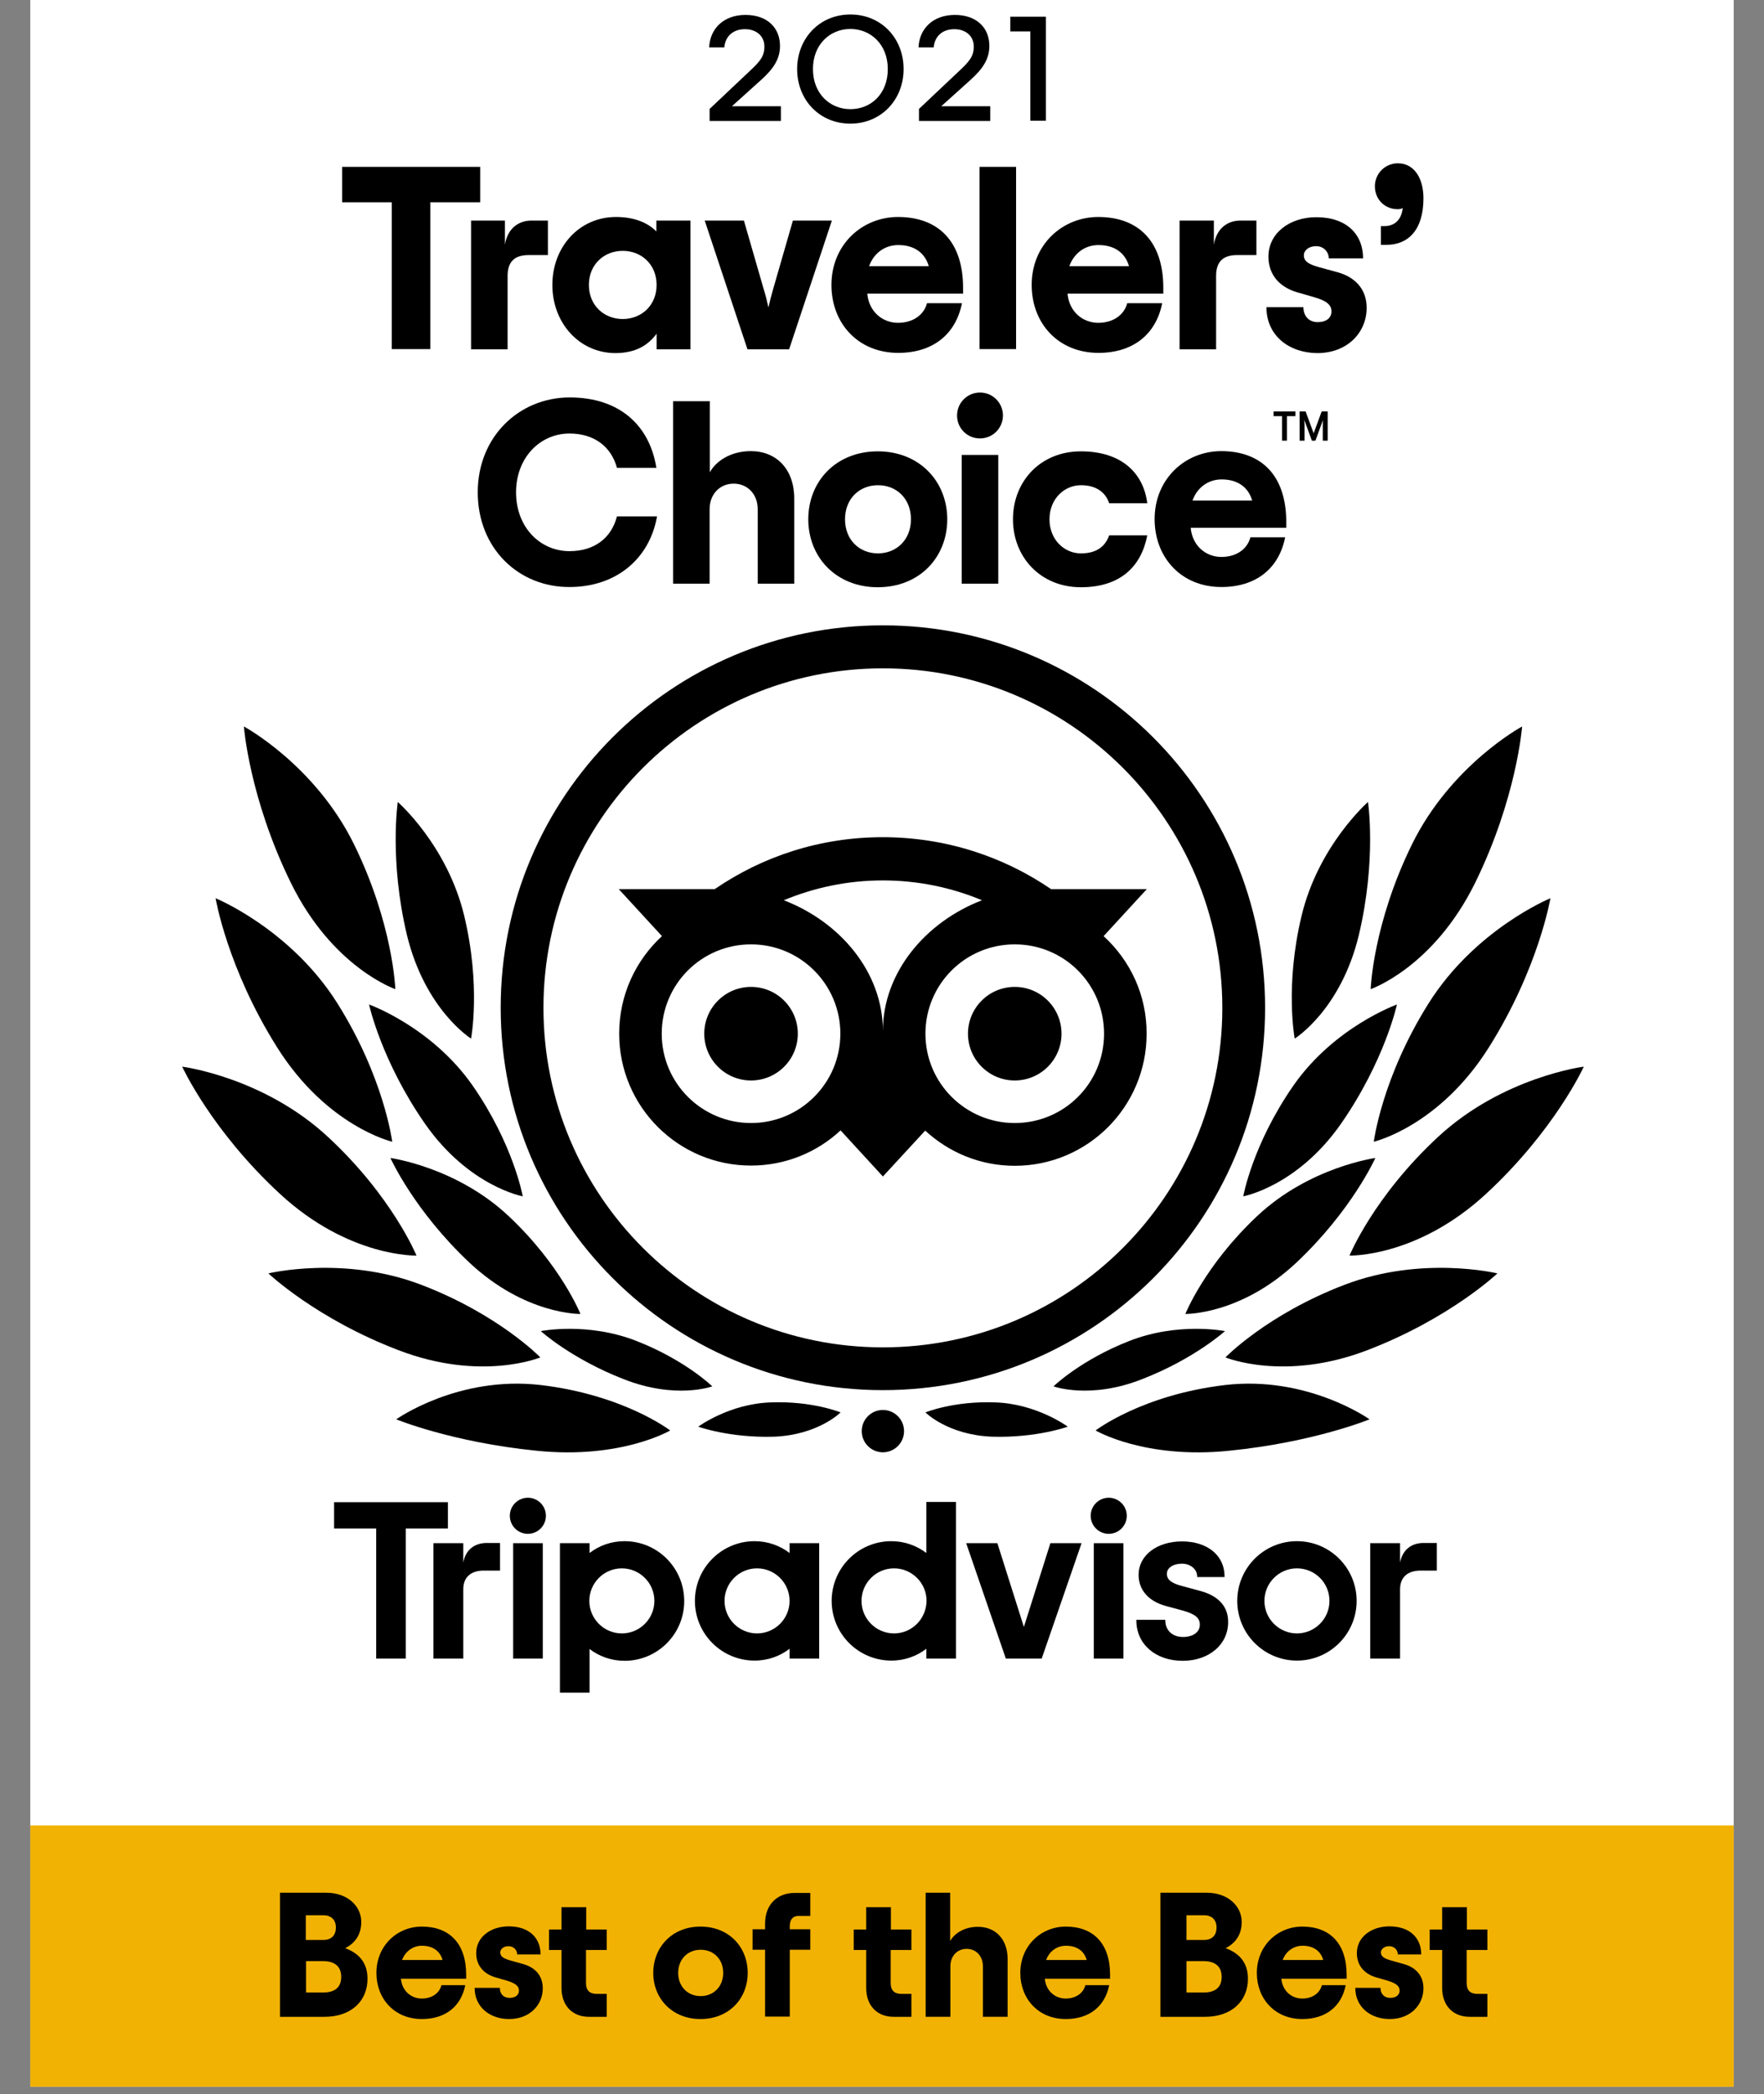<?xml version="1.0" encoding="utf-8"?>
<!-- Generator: Adobe Illustrator 24.2.0, SVG Export Plug-In . SVG Version: 6.00 Build 0)  -->
<svg version="1.1" id="Layer_1" xmlns="http://www.w3.org/2000/svg" xmlns:xlink="http://www.w3.org/1999/xlink" x="0px" y="0px"
	 viewBox="0 180 792 940" style="enable-background:new 0 0 792 940;" xml:space="preserve">
<rect x="0" y="180" width="792" height="940" fill="#808080" stroke="none"/>
<style type="text/css">
	.st0{fill:#FFFFFF;}
	.st1{fill:#F2B203;}
</style>
<g>
	<rect x="13.6" y="108" class="st0" width="764.8" height="1008.6"/>
	<rect x="13.6" y="999.4" class="st1" width="764.8" height="117.3"/>
	<g>
		<path d="M125.6,1029.6h20.9c9.5,0,15.7,6,15.7,13.1c0,6-3,9.6-7.2,11.8c5.7,2.1,10,6.1,10,13.7c0,10.1-7.4,17.1-19.3,17.1h-20
			V1029.6z M145.2,1050.8c3.3,0,5.6-1.8,5.6-5.6c0-3.7-2.4-5.5-5.6-5.5h-7.9v11.1H145.2z M145,1074.4c5.2,0,8.2-2.2,8.2-7
			c0-4.8-3-7.1-8.2-7.1h-7.6v14.1H145z"/>
		<path d="M209.1,1068.2H180c0.5,5.4,4.5,8.9,9.4,8.9c4.5,0,7.9-2.4,8.8-6h10.7c-1.9,9.6-9,15.2-19.5,15.2
			c-12.3,0-20.4-9.1-20.4-20.7c0-12.2,9.3-20.8,20.4-20.8c12.4,0,19.9,7.6,19.9,21.6V1068.2z M180.5,1059.8h18.2
			c-1.1-3.9-4.2-6.4-9.3-6.4C185.4,1053.4,182,1055.9,180.5,1059.8z"/>
		<path d="M213.1,1072.3h11.3c0,2.7,1.7,4.5,4.4,4.5c2.6,0,4.2-1.3,4.2-3.3c0-2.1-1.8-3.3-5.3-4.4l-5.2-1.5
			c-5.2-1.5-8.7-5.2-8.7-10.9c0-7.2,6.5-12,14.6-12c9.2,0,14.3,5.2,14.3,12.6h-10.5c0-1.9-1.5-3.7-3.9-3.7c-2.2,0-3.7,1.3-3.7,2.8
			c0,1.8,1.4,2.7,4.5,3.6l5.7,1.6c5.2,1.4,8.9,5,8.9,10.9c0,7.4-5.8,13.8-15.1,13.8C220,1086.3,213.1,1081,213.1,1072.3z"/>
		<path d="M263.1,1055.2v15c0,3.2,1.6,4.8,4.8,4.8h4.5v10.3h-8c-7.2,0-12.3-4.8-12.3-13v-17h-5.6v-9.2h5.6v-10h11.1v10h9.2v9.2
			H263.1z"/>
		<path d="M293.3,1065.6c0-11.5,8.4-20.8,21.2-20.8c12.8,0,21.2,9.2,21.2,20.8c0,11.5-8.4,20.7-21.2,20.7
			C301.8,1086.3,293.3,1077.1,293.3,1065.6z M324.7,1065.6c0-6.3-4.4-10.4-10.1-10.4c-5.7,0-10.1,4.1-10.1,10.4
			c0,6.3,4.4,10.4,10.1,10.4C320.3,1076,324.7,1071.8,324.7,1065.6z"/>
		<path d="M354.6,1044.6v1.4h9.2v9.2h-9.2v30h-11.1v-30h-5.6v-9.2h5.6v-2.5c0-9,5.9-13.8,13.1-13.8h7.2v10.3h-4.5
			C356.2,1039.8,354.6,1041.4,354.6,1044.6z"/>
		<path d="M399.9,1055.2v15c0,3.2,1.6,4.8,4.8,4.8h4.5v10.3h-8c-7.2,0-12.3-4.8-12.3-13v-17h-5.6v-9.2h5.6v-10h11.1v10h9.2v9.2
			H399.9z"/>
		<path d="M415.5,1029.6h11.1v21.7c1.8-3.3,6.2-6.4,12.5-6.4c7.8,0,13.3,5.5,13.3,14.5v25.9h-11.1v-22.7c0-4.6-3.1-7.8-7.3-7.8
			c-4.2,0-7.3,3.2-7.3,7.8v22.7h-11.1V1029.6z"/>
		<path d="M498.3,1068.2h-29.2c0.5,5.4,4.5,8.9,9.4,8.9c4.5,0,7.9-2.4,8.8-6H498c-1.9,9.6-9,15.2-19.5,15.2
			c-12.3,0-20.4-9.1-20.4-20.7c0-12.2,9.3-20.8,20.4-20.8c12.4,0,19.9,7.6,19.9,21.6V1068.2z M469.7,1059.8h18.2
			c-1.1-3.9-4.2-6.4-9.3-6.4C474.5,1053.4,471.1,1055.9,469.7,1059.8z"/>
		<path d="M520.9,1029.6h20.9c9.5,0,15.7,6,15.7,13.1c0,6-3,9.6-7.2,11.8c5.7,2.1,10,6.1,10,13.7c0,10.1-7.4,17.1-19.3,17.1h-20
			V1029.6z M540.6,1050.8c3.3,0,5.6-1.8,5.6-5.6c0-3.7-2.4-5.5-5.6-5.5h-7.9v11.1H540.6z M540.3,1074.4c5.2,0,8.2-2.2,8.2-7
			c0-4.8-3-7.1-8.2-7.1h-7.6v14.1H540.3z"/>
		<path d="M604.5,1068.2h-29.2c0.5,5.4,4.5,8.9,9.4,8.9c4.5,0,7.9-2.4,8.8-6h10.7c-1.9,9.6-9,15.2-19.5,15.2
			c-12.3,0-20.4-9.1-20.4-20.7c0-12.2,9.3-20.8,20.4-20.8c12.4,0,19.9,7.6,19.9,21.6V1068.2z M575.9,1059.8h18.2
			c-1.1-3.9-4.2-6.4-9.3-6.4C580.8,1053.4,577.3,1055.9,575.9,1059.8z"/>
		<path d="M608.5,1072.3h11.3c0,2.7,1.7,4.5,4.4,4.5c2.6,0,4.2-1.3,4.2-3.3c0-2.1-1.8-3.3-5.3-4.4l-5.2-1.5
			c-5.2-1.5-8.7-5.2-8.7-10.9c0-7.2,6.5-12,14.6-12c9.2,0,14.3,5.2,14.3,12.6h-10.5c0-1.9-1.5-3.7-3.9-3.7c-2.2,0-3.7,1.3-3.7,2.8
			c0,1.8,1.4,2.7,4.5,3.6l5.7,1.6c5.2,1.4,8.9,5,8.9,10.9c0,7.4-5.8,13.8-15.1,13.8C615.4,1086.3,608.5,1081,608.5,1072.3z"/>
		<path d="M658.5,1055.2v15c0,3.2,1.6,4.8,4.8,4.8h4.5v10.3h-8c-7.2,0-12.3-4.8-12.3-13v-17h-5.6v-9.2h5.6v-10h11.1v10h9.2v9.2
			H658.5z"/>
	</g>
	<g>
		<g>
			<path d="M396.4,460.7c-94.8,0-171.6,76.8-171.6,171.6S301.6,804,396.4,804s171.6-76.8,171.6-171.6S491.2,460.7,396.4,460.7z
				 M396.4,784.8c-84.2,0-152.4-68.3-152.4-152.4s68.3-152.4,152.4-152.4s152.4,68.3,152.4,152.4S480.6,784.8,396.4,784.8z
				 M358.2,644c0,11.6-9.4,21-21,21c-11.6,0-21-9.4-21-21c0-11.6,9.4-21,21-21C348.8,623,358.2,632.4,358.2,644z M476.6,644
				c0,11.6-9.4,21-21,21c-11.6,0-21-9.4-21-21c0-11.6,9.4-21,21-21C467.2,623,476.6,632.4,476.6,644z M495.5,600.2l19.4-21.1h-43
				c-21.5-14.7-47.5-23.3-75.6-23.3c-28.1,0-53.9,8.6-75.4,23.3h-43.1l19.4,21.1C285.4,611.1,278,626.6,278,644
				c0,32.7,26.5,59.2,59.2,59.2c15.5,0,29.7-6,40.2-15.8l19,20.7l19-20.6c10.6,9.8,24.7,15.8,40.2,15.8c32.7,0,59.2-26.5,59.2-59.2
				C514.9,626.6,507.4,611.1,495.5,600.2z M337.2,684.1c-22.1,0-40.1-17.9-40.1-40.1s17.9-40.1,40.1-40.1
				c22.1,0,40.1,17.9,40.1,40.1S359.3,684.1,337.2,684.1z M396.4,642.8c0-26.4-19.2-49-44.5-58.7c13.7-5.7,28.7-8.9,44.5-8.9
				c15.8,0,30.8,3.2,44.5,8.9C415.6,593.8,396.4,616.5,396.4,642.8z M455.6,684.1c-22.1,0-40.1-17.9-40.1-40.1s17.9-40.1,40.1-40.1
				s40.1,17.9,40.1,40.1S477.8,684.1,455.6,684.1z"/>
			<g>
				<g>
					<g>
						<path d="M300.9,822.1c0,0-20.8-16-58.2-20.4c-37.1-4.3-64.8,15.4-64.8,15.4s25,10.3,63,14.1
							C278.9,835.1,300.9,822.1,300.9,822.1z"/>
						<path d="M242.6,789.3c0,0-18.7-19.3-53.5-32.6c-34.8-13.3-68.6-5.1-68.6-5.1S142,772,179,786.1
							C216.1,800.3,242.6,789.3,242.6,789.3z"/>
						<path d="M187,743.6c0,0-10.9-26.6-39.9-53.4s-65.3-31.4-65.3-31.4s13.1,28.7,44,57.2C156.7,744.5,187,743.6,187,743.6z"/>
						<path d="M176.1,692.5c0,0-3.6-28.7-24.6-62.1c-21-33.4-54.7-47.2-54.7-47.2s5.2,31.3,27.6,66.9S176.1,692.5,176.1,692.5z"/>
						<path d="M177.5,624c0,0-1-29.3-18.6-65.1c-17.6-35.7-49.4-52.8-49.4-52.8s2.4,32.1,21.1,70.2C149.3,614.4,177.5,624,177.5,624
							z"/>
					</g>
				</g>
				<g>
					<g>
						<path d="M260.6,769.8c0,0-8.7-21.8-32.2-43.9s-53.1-26.1-53.1-26.1s10.5,23.5,35.5,47C235.9,770.3,260.6,769.8,260.6,769.8z"
							/>
						<path d="M319.8,802.3c0,0-12.1-11.8-34.1-20.4c-22-8.6-42.9-4.4-42.9-4.4s13.8,12.5,37.3,21.6
							C303.5,808.3,319.8,802.3,319.8,802.3z"/>
						<path d="M377.4,814c0,0-12.6-5.2-31.3-4.5c-18.7,0.6-32.6,10.9-32.6,10.9s14,5.1,34,4.5C367.4,824.1,377.4,814,377.4,814z"/>
						<path d="M234.7,717c0,0-4.1-23.2-22.5-49.7c-18.4-26.4-46.5-36.4-46.5-36.4s5.5,25.3,25.1,53.5
							C210.5,712.6,234.7,717,234.7,717z"/>
						<path d="M211.5,646.2c0,0,4.5-23.6-3.1-55.2c-7.6-31.6-29.8-51-29.8-51s-3.9,26,4.1,59.7C190.9,633.4,211.5,646.2,211.5,646.2
							z"/>
					</g>
				</g>
			</g>
			<g>
				<g>
					<g>
						<path d="M491.9,822.1c0,0,20.8-16,58.2-20.4c37.1-4.3,64.8,15.4,64.8,15.4s-25,10.3-63,14.1
							C513.9,835.1,491.9,822.1,491.9,822.1z"/>
						<path d="M550.2,789.3c0,0,18.7-19.3,53.5-32.6c34.8-13.3,68.6-5.1,68.6-5.1s-21.4,20.3-58.5,34.5
							C576.7,800.3,550.2,789.3,550.2,789.3z"/>
						<path d="M605.9,743.6c0,0,10.9-26.6,39.9-53.4s65.3-31.4,65.3-31.4s-13.1,28.7-44,57.2C636.2,744.5,605.9,743.6,605.9,743.6z"
							/>
						<path d="M616.8,692.5c0,0,3.6-28.7,24.6-62.1c21-33.4,54.7-47.2,54.7-47.2s-5.2,31.3-27.6,66.9S616.8,692.5,616.8,692.5z"/>
						<path d="M615.4,624c0,0,1-29.3,18.6-65.1c17.6-35.7,49.4-52.8,49.4-52.8s-2.4,32.1-21.1,70.2C643.5,614.4,615.4,624,615.4,624
							z"/>
					</g>
				</g>
				<g>
					<g>
						<path d="M532.2,769.8c0,0,8.7-21.8,32.2-43.9c23.5-22.1,53.1-26.1,53.1-26.1s-10.5,23.5-35.5,47
							C557,770.3,532.2,769.8,532.2,769.8z"/>
						<path d="M473,802.3c0,0,12.1-11.8,34.1-20.4c22-8.6,42.9-4.4,42.9-4.4s-13.8,12.5-37.3,21.6C489.4,808.3,473,802.3,473,802.3z
							"/>
						<path d="M415.5,814c0,0,12.6-5.2,31.3-4.5c18.7,0.6,32.6,10.9,32.6,10.9s-14,5.1-34,4.5C425.5,824.1,415.5,814,415.5,814z"/>
						<path d="M558.2,717c0,0,4.1-23.2,22.5-49.7c18.4-26.4,46.5-36.4,46.5-36.4s-5.5,25.3-25.1,53.5
							C582.4,712.6,558.2,717,558.2,717z"/>
						<path d="M581.3,646.2c0,0-4.5-23.6,3.1-55.2c7.6-31.6,29.8-51,29.8-51s3.9,26-4.1,59.7C602,633.4,581.3,646.2,581.3,646.2z"/>
					</g>
				</g>
			</g>
			<circle cx="396.4" cy="822.4" r="9.5"/>
		</g>
		<g>
			<path d="M208,881.4v-8.7h-13.4v51.8H208v-31.1c0-5.6,3.6-8.4,9.2-8.4h7.3v-12.4h-6.2C213.4,872.7,209.1,875.3,208,881.4z"/>
			<rect x="230.4" y="872.7" width="13.3" height="51.8"/>
			<path d="M280.4,871.8c-6,0-11.4,2-15.7,5.3v-4.4h-13.3v67.1h13.3v-19.6c4.3,3.3,9.8,5.3,15.7,5.3c14.8,0,26.8-12,26.8-26.8
				C307.2,883.8,295.2,871.8,280.4,871.8z M279.2,913.2c-8,0-14.6-6.5-14.6-14.6c0-8,6.5-14.6,14.6-14.6c8,0,14.6,6.5,14.6,14.6
				C293.8,906.7,287.2,913.2,279.2,913.2z"/>
			<path d="M538.8,894.1l-7.8-2.1c-5.1-1.3-7.1-2.9-7.1-5.6c0-2.6,2.8-4.5,6.8-4.5c3.8,0,6.8,2.5,6.8,5.7v0.3h12.3v-0.3
				c0-9.4-7.7-15.7-19.1-15.7c-11.3,0-19.5,6.3-19.5,15c0,6.8,4.5,11.9,12.3,14l7.4,2c5.7,1.6,7.8,3.3,7.8,6.4c0,3.3-3,5.5-7.6,5.5
				c-4.7,0-7.9-3-7.9-7.4v-0.3h-13v0.3c0,10.6,8.6,18.1,20.8,18.1c11.8,0,20.4-7.3,20.4-17.3C551.5,903.3,549.3,896.9,538.8,894.1z"
				/>
			<path d="M354.5,877.1c-4.3-3.3-9.8-5.3-15.7-5.3c-14.8,0-26.8,12-26.8,26.8c0,14.8,12,26.8,26.8,26.8c6,0,11.4-2,15.7-5.3v4.4
				h13.3v-51.8h-13.3V877.1z M339.9,913.2c-8,0-14.6-6.5-14.6-14.6c0-8,6.5-14.6,14.6-14.6c8,0,14.6,6.5,14.6,14.6v0
				C354.5,906.7,347.9,913.2,339.9,913.2z"/>
			<path d="M415.9,877.1c-4.3-3.3-9.8-5.3-15.7-5.3c-14.8,0-26.8,12-26.8,26.8c0,14.8,12,26.8,26.8,26.8c6,0,11.4-2,15.7-5.3v4.4
				h13.3v-70.3h-13.3V877.1z M401.4,913.2c-8,0-14.6-6.5-14.6-14.6c0-8,6.5-14.6,14.6-14.6c8,0,14.6,6.5,14.6,14.6
				C415.9,906.7,409.4,913.2,401.4,913.2z"/>
			<rect x="491.1" y="872.7" width="13.3" height="51.8"/>
			<path d="M582.3,871.8c-14.8,0-26.8,12-26.8,26.8c0,14.8,12,26.8,26.8,26.8c14.8,0,26.8-12,26.8-26.8
				C609.1,883.8,597.1,871.8,582.3,871.8z M582.3,913.2c-8,0-14.6-6.5-14.6-14.6c0-8,6.5-14.6,14.6-14.6s14.6,6.5,14.6,14.6
				C596.9,906.7,590.3,913.2,582.3,913.2z"/>
			<path d="M628.6,881.4v-8.7h-13.4v51.8h13.4v-31.1c0-5.6,3.6-8.4,9.2-8.4h7.3v-12.4h-6.2C634,872.7,629.8,875.3,628.6,881.4z"/>
			<polygon points="201.1,854.3 150,854.3 150,866.1 168.9,866.1 168.9,924.5 182.2,924.5 182.2,866.1 201.1,866.1 			"/>
			<polygon points="459.7,910.3 447.8,872.7 433.8,872.7 451.6,924.5 467.7,924.5 485.6,872.7 471.6,872.7 			"/>
			<circle cx="237" cy="860.4" r="8.1"/>
			<circle cx="497.8" cy="860.4" r="8.1"/>
		</g>
	</g>
	<g>
		<g>
			<path d="M215.5,270.8h-22.3v65.9h-17.3v-65.9h-22.3v-15.9h62V270.8z"/>
			<path d="M246,279v15.5h-8.7c-6.3,0-9.4,3-9.4,9.4v32.9h-16.4V279h15.2v10.8c1.3-7.7,6.5-10.8,12-10.8H246z"/>
			<path d="M248,307.9c0-17,12-30.5,28.6-30.5c8.2,0,14.3,2.6,18.1,6.5V279H310v57.8h-15.2v-7c-3.7,5-9.2,8.7-18.6,8.7
				C260,338.4,248,324.9,248,307.9z M294.8,307.9c0-9.2-6.8-15.3-15.2-15.3c-8.4,0-15.2,6.1-15.2,15.3s6.8,15.3,15.2,15.3
				C288,323.2,294.8,317.1,294.8,307.9z"/>
			<path d="M316.4,279H334l8.8,30.5c1.1,3.5,1.6,5.8,2.2,8.5c0.6-2.7,1.2-5,2.2-8.5L356,279h17.5l-19.2,57.8h-18.7L316.4,279z"/>
			<path d="M432.3,311.8h-42.9c0.7,8,6.7,13.1,13.8,13.1c6.7,0,11.6-3.5,13-8.8h15.7c-2.8,14.1-13.2,22.3-28.6,22.3
				c-18.1,0-30-13.3-30-30.5c0-18,13.7-30.5,29.9-30.5c18.2,0,29.2,11.1,29.2,31.8V311.8z M390.2,299.5H417
				c-1.6-5.7-6.2-9.5-13.7-9.5C397.3,290,392.3,293.6,390.2,299.5z"/>
			<path d="M439.8,254.9h16.4v81.8h-16.4V254.9z"/>
			<path d="M522.2,311.8h-42.9c0.7,8,6.7,13.1,13.8,13.1c6.7,0,11.6-3.5,13-8.8h15.7c-2.8,14.1-13.2,22.3-28.6,22.3
				c-18.1,0-30-13.3-30-30.5c0-18,13.7-30.5,29.9-30.5c18.2,0,29.2,11.1,29.2,31.8V311.8z M480.1,299.5h26.8
				c-1.6-5.7-6.2-9.5-13.7-9.5C487.2,290,482.2,293.6,480.1,299.5z"/>
			<path d="M564.1,279v15.5h-8.7c-6.3,0-9.4,3-9.4,9.4v32.9h-16.4V279H545v10.8c1.3-7.7,6.5-10.8,12-10.8H564.1z"/>
			<path d="M568.6,317.9h16.6c0,4,2.5,6.7,6.4,6.7c3.9,0,6.2-1.9,6.2-4.8c0-3.2-2.6-4.9-7.8-6.4l-7.6-2.2c-7.6-2.2-12.9-7.6-12.9-16
				c0-10.6,9.6-17.7,21.5-17.7c13.6,0,21,7.7,21,18.5h-15.4c0-2.8-2.2-5.5-5.7-5.5c-3.3,0-5.5,1.9-5.5,4.1c0,2.7,2.1,4,6.7,5.3
				l8.4,2.3c7.7,2.1,13.1,7.4,13.1,16c0,10.9-8.5,20.3-22.2,20.3C578.7,338.4,568.6,330.6,568.6,317.9z"/>
			<path d="M620,281.5h1.5c4,0,7.6-2.1,8.3-8.1c-0.7,0.4-1.4,0.5-2.3,0.5c-5.7,0-10.2-4.3-10.2-10.3c0-5.7,4.6-10.3,10.3-10.3
				c7.4,0,11.5,6.8,11.5,15.7c0,14.3-6.9,20.9-16.6,20.9H620V281.5z"/>
			<path d="M214.5,401c0-25.1,18.7-42.6,41.3-42.6c22,0,35.8,12.2,38.9,31.6h-17.7c-2.6-9.6-10.3-15.4-21.3-15.4
				c-13.2,0-24,10.8-24,26.4c0,15.7,10.8,26.4,24,26.4c10.9,0,18.7-5.6,21.3-15.6h18c-3.5,19.6-18.9,31.7-39.3,31.7
				C232.9,443.6,214.5,426.2,214.5,401z"/>
			<path d="M302.3,360.1h16.4V392c2.6-4.8,9.1-9.5,18.4-9.5c11.5,0,19.5,8.1,19.5,21.3V442h-16.4v-33.4c0-6.8-4.6-11.5-10.8-11.5
				c-6.2,0-10.8,4.7-10.8,11.5V442h-16.4V360.1z"/>
			<path d="M362.9,413.1c0-17,12.4-30.5,31.2-30.5c18.8,0,31.2,13.6,31.2,30.5c0,17-12.4,30.5-31.2,30.5
				C375.3,443.6,362.9,430,362.9,413.1z M409,413.1c0-9.2-6.4-15.3-14.8-15.3c-8.4,0-14.8,6.1-14.8,15.3s6.4,15.3,14.8,15.3
				C402.5,428.4,409,422.3,409,413.1z"/>
			<path d="M429.7,366.5c0-5.7,4.6-10.3,10.3-10.3c5.7,0,10.3,4.6,10.3,10.3c0,5.7-4.6,10.3-10.3,10.3
				C434.3,376.8,429.7,372.3,429.7,366.5z M431.8,384.2h16.4V442h-16.4V384.2z"/>
			<path d="M454.8,413.1c0-17,12.3-30.5,30.5-30.5c18.2,0,28.1,9.7,29.8,23.3h-17.1c-1.6-4.8-5.7-8.1-12.7-8.1
				c-7.4,0-14.1,6.1-14.1,15.3s6.7,15.3,14.1,15.3c6.9,0,10.9-3,12.7-8.1h17.1c-2.7,14.1-12.2,23.3-29.8,23.3
				C467.1,443.6,454.8,430,454.8,413.1z"/>
			<path d="M577.5,416.9h-42.9c0.7,8,6.7,13.1,13.8,13.1c6.7,0,11.6-3.5,13-8.8H577c-2.8,14.1-13.2,22.3-28.6,22.3
				c-18.1,0-30-13.3-30-30.5c0-18,13.7-30.5,29.9-30.5c18.2,0,29.2,11.1,29.2,31.8V416.9z M535.4,404.7h26.8
				c-1.6-5.7-6.2-9.5-13.7-9.5C542.5,395.2,537.5,398.8,535.4,404.7z"/>
		</g>
		<g>
			<polygon points="571.8,364.7 581.6,364.7 581.6,366.8 577.8,366.8 577.8,377.8 575.6,377.8 575.6,366.8 571.8,366.8 			"/>
			<path d="M589.8,374.5l-3.6-9.8h-2.7v13.1h2.2v-7.3c0-0.7-0.1-1.3-0.1-2l3.4,9.3h1.6l3.4-9.3c-0.1,0.7-0.1,1.3-0.1,2v7.3h2.2
				v-13.1h-2.7L589.8,374.5z"/>
		</g>
	</g>
	<g>
		<path d="M396.3,253.8"/>
		<g>
			<g>
				<path d="M318.7,228.8l17.8-16.8c4.6-4.3,6.7-6.6,6.7-11.1c0-4.8-3.7-7.8-8.7-7.8c-5.7,0-8.9,3.5-9.3,8.2h-6.8
					c0.3-8.2,6.3-14.6,16.3-14.6c9.8,0,15.5,5.8,15.5,13.9c0,5.7-2.7,10.1-8.5,15.3l-13.1,11.8h22v6.6h-32V228.8z"/>
				<path d="M357.9,211c0-13.8,10.1-24.5,23.9-24.5s23.9,10.6,23.9,24.5c0,13.8-10.1,24.5-23.9,24.5S357.9,224.9,357.9,211z
					 M398.6,211c0-11.1-7.7-18-16.8-18c-9.1,0-16.8,6.9-16.8,18s7.7,18,16.8,18C391,229,398.6,222.2,398.6,211z"/>
				<path d="M412.7,228.8l17.8-16.8c4.6-4.3,6.7-6.6,6.7-11.1c0-4.8-3.7-7.8-8.7-7.8c-5.7,0-8.9,3.5-9.3,8.2h-6.8
					c0.3-8.2,6.3-14.6,16.3-14.6c9.8,0,15.5,5.8,15.5,13.9c0,5.7-2.7,10.1-8.5,15.3l-13.1,11.8h22v6.6h-32V228.8z"/>
			</g>
			<g>
				<path d="M462.6,194.1h-9v-6.6h16v46.7h-7V194.1z"/>
			</g>
		</g>
	</g>
</g>
</svg>
